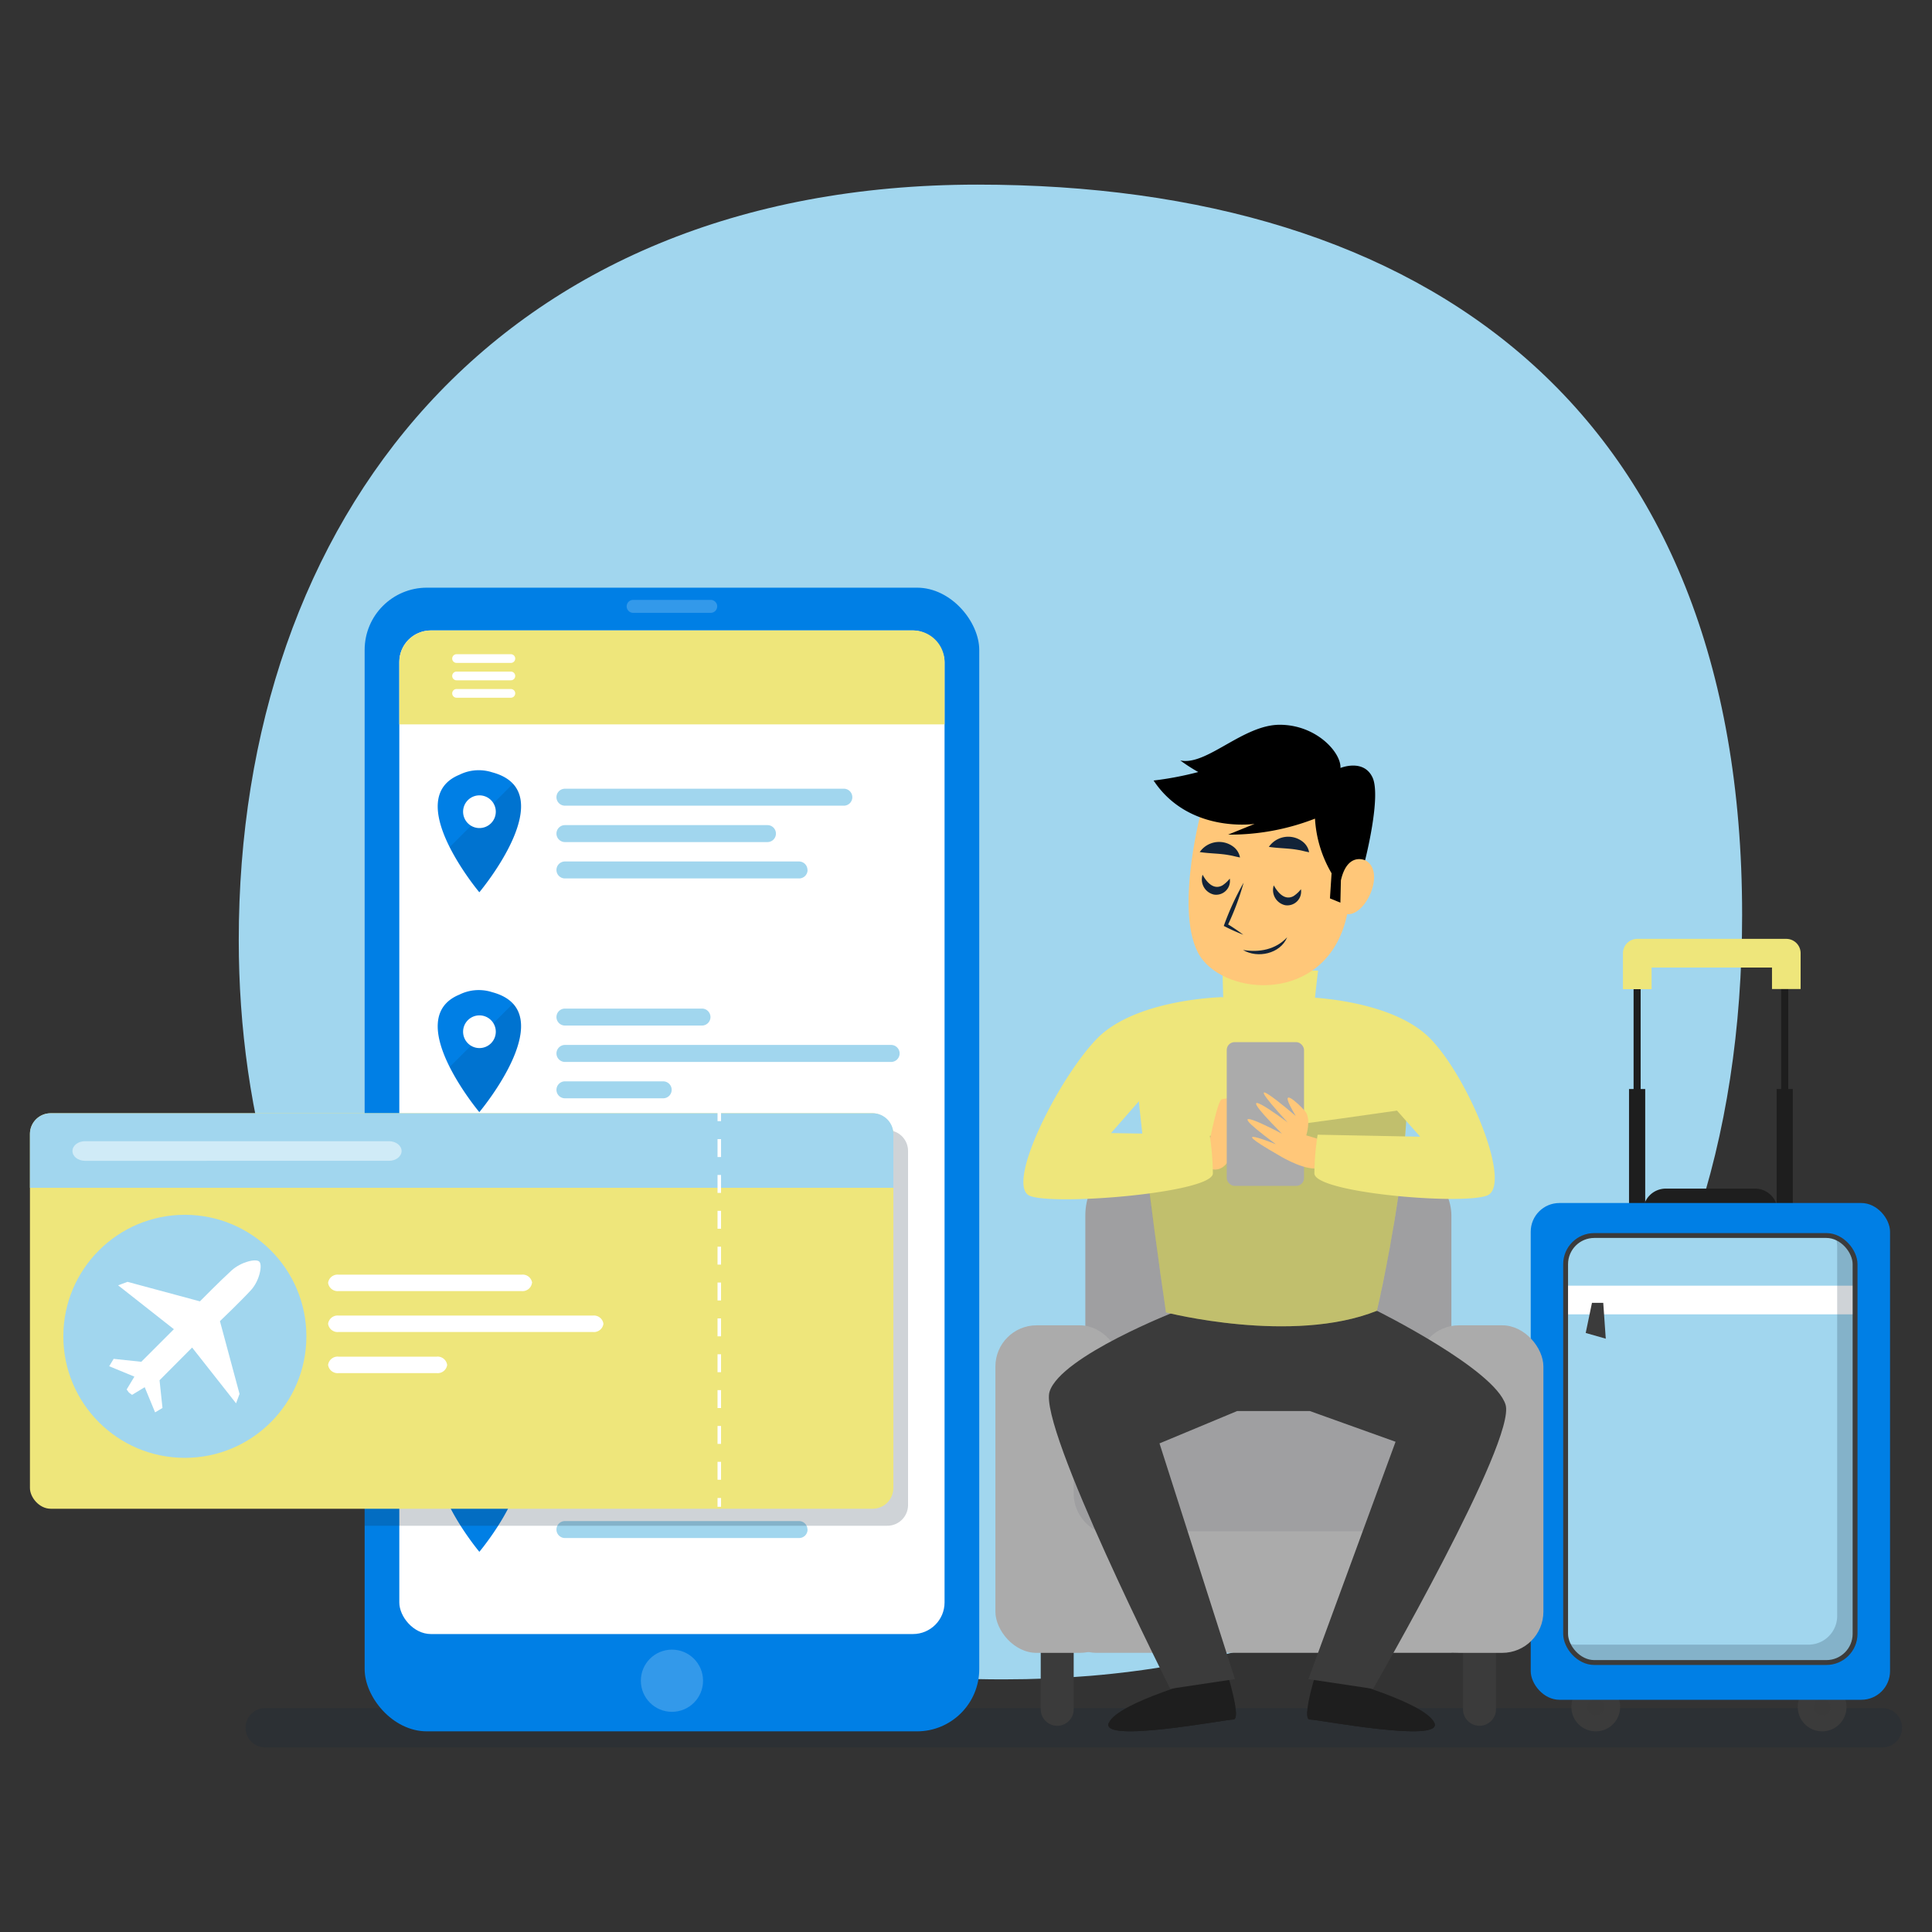 <svg xmlns="http://www.w3.org/2000/svg" viewBox="0 0 500 500">
  <rect x="0" y="0" width="500" height="500" fill="#333333" stroke="none"/>
  <defs>
    <style>
      .cls-1 {
        fill: #a1d6ee;
      }

      .cls-19, .cls-2 {
        fill: #122338;
      }

      .cls-2, .cls-5 {
        opacity: 0.2;
      }

      .cls-3, .cls-8 {
        fill: #007fe5;
      }

      .cls-12, .cls-4, .cls-5 {
        fill: #fff;
      }

      .cls-6 {
        fill: #000512;
      }

      .cls-6, .cls-8 {
        opacity: 0.1;
      }

      .cls-7 {
        fill: #ffc779;
      }

      .cls-9 {
        fill: #eee67b;
      }

      .cls-10, .cls-11, .cls-16 {
        fill: none;
        stroke-miterlimit: 10;
      }

      .cls-10, .cls-11 {
        stroke: #fff;
        stroke-width: 0.91px;
      }

      .cls-11 {
        stroke-dasharray: 4.64 4.64;
      }

      .cls-12 {
        opacity: 0.5;
      }

      .cls-13, .cls-14 {
        fill: #3b3b3b;
      }

      .cls-14 {
        opacity: 0.3;
      }

      .cls-15 {
        fill: #1e1e1e;
      }

      .cls-16 {
        stroke: #3b3b3b;
        stroke-width: 1.26px;
      }

      .cls-17 {
        fill: #9f9fa1;
      }

      .cls-18 {
        fill: #ababab;
      }
    </style>
  </defs>
  <g id="Plant">
    <g>
      <path class="cls-1" d="M253,47.78c115.61,0,197.86,57.82,197.86,189,0,117.82-66.67,197.84-191.18,197.84-149,0-197.89-102.28-197.89-191.19C61.74,134.48,128.44,47.78,253,47.78Z"/>
      <path class="cls-2" d="M492.25,447.14a5.08,5.08,0,0,1-5.09,5.08H68.64a5.08,5.08,0,0,1-5.09-5.08h0a5.09,5.09,0,0,1,5.09-5.09H487.16a5.09,5.09,0,0,1,5.09,5.09Z"/>
      <rect class="cls-3" x="94.37" y="152.09" width="159.06" height="295.98" rx="16.11"/>
      <rect class="cls-4" x="103.34" y="163.16" width="141.11" height="259.73" rx="8.18"/>
      <circle class="cls-5" cx="173.9" cy="434.97" r="8.05"/>
      <path class="cls-5" d="M185.61,156.93a1.67,1.67,0,0,1-1.67,1.67H163.86a1.68,1.68,0,0,1-1.68-1.67h0a1.68,1.68,0,0,1,1.68-1.68h20.08a1.68,1.68,0,0,1,1.67,1.68Z"/>
      <path class="cls-3" d="M124.08,230.88c.37-.44,21.69-26.08,3.31-31a11.29,11.29,0,0,0-3.46-.55,11.13,11.13,0,0,0-5,1.16c-15.08,6.14,4.76,30,5.12,30.43h0Z"/>
      <path class="cls-6" d="M132.77,202.83,116.4,219.21a68.56,68.56,0,0,0,7.67,11.67h0C124.4,230.5,140.44,211.21,132.77,202.83Z"/>
      <path class="cls-4" d="M119.85,210.06a4.23,4.23,0,1,0,4.23-4.22A4.23,4.23,0,0,0,119.85,210.06Z"/>
      <path class="cls-1" d="M220.58,206.32a2.19,2.19,0,0,1-2.19,2.19H146.21a2.2,2.2,0,0,1-2.2-2.19h0a2.2,2.2,0,0,1,2.2-2.2h72.18a2.19,2.19,0,0,1,2.19,2.2Z"/>
      <path class="cls-1" d="M200.81,215.73a2.19,2.19,0,0,1-2.19,2.2H146.21a2.2,2.2,0,0,1-2.2-2.2h0a2.2,2.2,0,0,1,2.2-2.19h52.41a2.19,2.19,0,0,1,2.19,2.19Z"/>
      <path class="cls-1" d="M209,225.15a2.19,2.19,0,0,1-2.19,2.19H146.21a2.2,2.2,0,0,1-2.2-2.19h0a2.2,2.2,0,0,1,2.2-2.2h60.57a2.19,2.19,0,0,1,2.19,2.2Z"/>
      <path class="cls-3" d="M124.08,287.78c.37-.44,21.69-26.08,3.31-31a11.29,11.29,0,0,0-3.46-.55,11.13,11.13,0,0,0-5,1.16c-15.08,6.14,4.76,30,5.12,30.43h0Z"/>
      <path class="cls-6" d="M132.77,259.73,116.4,276.11a68.56,68.56,0,0,0,7.67,11.67h0C124.4,287.4,140.44,268.11,132.77,259.73Z"/>
      <path class="cls-4" d="M119.85,267a4.23,4.23,0,1,0,4.23-4.22A4.23,4.23,0,0,0,119.85,267Z"/>
      <path class="cls-1" d="M183.87,263.22a2.2,2.2,0,0,1-2.2,2.19H146.21a2.2,2.2,0,0,1-2.2-2.19h0a2.2,2.2,0,0,1,2.2-2.2h35.46a2.2,2.2,0,0,1,2.2,2.2Z"/>
      <path class="cls-1" d="M232.82,272.63a2.2,2.2,0,0,1-2.19,2.2H146.21a2.21,2.21,0,0,1-2.2-2.2h0a2.21,2.21,0,0,1,2.2-2.2h84.42a2.2,2.2,0,0,1,2.19,2.2Z"/>
      <path class="cls-1" d="M173.83,282.05a2.2,2.2,0,0,1-2.2,2.19H146.21a2.2,2.2,0,0,1-2.2-2.19h0a2.2,2.2,0,0,1,2.2-2.2h25.42a2.2,2.2,0,0,1,2.2,2.2Z"/>
      <g>
        <g>
          <path class="cls-7" d="M124.08,344.68c.37-.45,21.69-26.08,3.31-31a11.29,11.29,0,0,0-3.46-.55,11.13,11.13,0,0,0-5,1.16c-15.08,6.14,4.76,30,5.12,30.43h0Z"/>
          <path class="cls-6" d="M132.77,316.63,116.4,333a68.56,68.56,0,0,0,7.67,11.67h0C124.4,344.29,140.44,325,132.77,316.63Z"/>
          <path class="cls-4" d="M119.85,323.86a4.23,4.23,0,1,0,4.23-4.22A4.23,4.23,0,0,0,119.85,323.86Z"/>
        </g>
        <path class="cls-7" d="M220.58,320.12a2.19,2.19,0,0,1-2.19,2.19H146.21a2.2,2.2,0,0,1-2.2-2.19h0a2.2,2.2,0,0,1,2.2-2.2h72.18a2.19,2.19,0,0,1,2.19,2.2Z"/>
        <path class="cls-7" d="M200.81,329.53a2.2,2.2,0,0,1-2.19,2.2H146.21a2.21,2.21,0,0,1-2.2-2.2h0a2.21,2.21,0,0,1,2.2-2.2h52.41a2.2,2.2,0,0,1,2.19,2.2Z"/>
        <path class="cls-7" d="M209,338.94a2.19,2.19,0,0,1-2.19,2.2H146.21a2.2,2.2,0,0,1-2.2-2.2h0a2.2,2.2,0,0,1,2.2-2.19h60.57a2.19,2.19,0,0,1,2.19,2.19Z"/>
      </g>
      <g>
        <path class="cls-3" d="M124.08,401.58c.37-.45,21.69-26.08,3.31-31a11.28,11.28,0,0,0-8.44.6c-15.08,6.15,4.76,30,5.12,30.44h0Z"/>
        <path class="cls-8" d="M132.77,373.53,116.4,389.91a68.56,68.56,0,0,0,7.67,11.67h0C124.4,401.19,140.44,381.91,132.77,373.53Z"/>
        <path class="cls-3" d="M119.85,380.76a4.23,4.23,0,1,0,4.23-4.22A4.22,4.22,0,0,0,119.85,380.76Z"/>
      </g>
      <path class="cls-7" d="M220.58,377a2.19,2.19,0,0,1-2.19,2.2H146.21A2.2,2.2,0,0,1,144,377h0a2.2,2.2,0,0,1,2.2-2.19h72.18a2.19,2.19,0,0,1,2.19,2.19Z"/>
      <path class="cls-7" d="M200.81,386.43a2.2,2.2,0,0,1-2.19,2.2H146.21a2.21,2.21,0,0,1-2.2-2.2h0a2.21,2.21,0,0,1,2.2-2.2h52.41a2.2,2.2,0,0,1,2.19,2.2Z"/>
      <path class="cls-1" d="M209,395.84a2.19,2.19,0,0,1-2.19,2.2H146.21a2.2,2.2,0,0,1-2.2-2.2h0a2.2,2.2,0,0,1,2.2-2.19h60.57a2.19,2.19,0,0,1,2.19,2.19Z"/>
      <path class="cls-9" d="M244.45,187.47V171.34a8.18,8.18,0,0,0-8.18-8.18H111.52a8.18,8.18,0,0,0-8.18,8.18v16.13Z"/>
      <path class="cls-4" d="M133.34,170.44a1.12,1.12,0,0,1-1.12,1.12H118.15a1.12,1.12,0,0,1-1.12-1.12h0a1.13,1.13,0,0,1,1.12-1.13h14.07a1.13,1.13,0,0,1,1.12,1.13Z"/>
      <path class="cls-4" d="M133.34,174.94a1.12,1.12,0,0,1-1.12,1.12H118.15a1.12,1.12,0,0,1-1.12-1.12h0a1.13,1.13,0,0,1,1.12-1.13h14.07a1.13,1.13,0,0,1,1.12,1.13Z"/>
      <path class="cls-4" d="M133.34,179.44a1.13,1.13,0,0,1-1.12,1.13H118.15a1.13,1.13,0,0,1-1.12-1.13h0a1.12,1.12,0,0,1,1.12-1.12h14.07a1.12,1.12,0,0,1,1.12,1.12Z"/>
      <path class="cls-2" d="M229.61,292.5H94.37V394.86H229.61A5.36,5.36,0,0,0,235,389.5V297.86A5.36,5.36,0,0,0,229.61,292.5Z"/>
      <rect class="cls-9" x="7.75" y="288.11" width="223.45" height="102.35" rx="5.36"/>
      <path class="cls-1" d="M231.2,307.4V293.47a5.36,5.36,0,0,0-5.36-5.36H13.11a5.36,5.36,0,0,0-5.36,5.36V307.4Z"/>
      <g>
        <line class="cls-10" x1="186.15" y1="287.87" x2="186.15" y2="290.15"/>
        <line class="cls-11" x1="186.15" y1="294.8" x2="186.15" y2="385.35"/>
        <line class="cls-10" x1="186.15" y1="387.68" x2="186.15" y2="389.96"/>
      </g>
      <circle class="cls-1" cx="47.84" cy="345.84" r="31.45"/>
      <path class="cls-4" d="M49.72,348.74l11.37,14.44.9-2.43-5.07-18.84s5.5-5.25,8.06-8.06c2.2-2.42,3-6.5,2.12-7.35s-4.76.1-7.17,2.29c-2.82,2.56-8.19,8-8.19,8L33,331.74l-2.43.9L45,344l-8.43,8.43-7.16-.76-1.15,1.91,6.52,2.69-2,3.32.53.74,0,0,.07.05.06.07,0,0,.74.54L37.45,359l2.69,6.52,1.91-1.15-.76-7.16Z"/>
      <path class="cls-4" d="M137.68,332a2.47,2.47,0,0,1-2.72,2.13H87.63A2.48,2.48,0,0,1,84.91,332h0a2.48,2.48,0,0,1,2.72-2.12H135a2.47,2.47,0,0,1,2.72,2.12Z"/>
      <path class="cls-4" d="M156.17,342.6a2.48,2.48,0,0,1-2.72,2.12H87.63a2.48,2.48,0,0,1-2.72-2.12h0a2.48,2.48,0,0,1,2.72-2.13h65.82a2.48,2.48,0,0,1,2.72,2.13Z"/>
      <path class="cls-12" d="M103.93,297.88c0,1.41-1.46,2.54-3.25,2.54H22c-1.8,0-3.25-1.13-3.25-2.54h0c0-1.4,1.45-2.54,3.25-2.54h78.68c1.79,0,3.25,1.14,3.25,2.54Z"/>
      <path class="cls-4" d="M115.73,353.23a2.48,2.48,0,0,1-2.72,2.13H87.63a2.48,2.48,0,0,1-2.72-2.13h0a2.49,2.49,0,0,1,2.72-2.13H113a2.49,2.49,0,0,1,2.72,2.13Z"/>
      <g>
        <path class="cls-13" d="M465.26,441.76a6.31,6.31,0,1,0,6.31-6.31A6.3,6.3,0,0,0,465.26,441.76Z"/>
        <path class="cls-14" d="M469.34,441.76a2.23,2.23,0,1,0,2.23-2.23A2.22,2.22,0,0,0,469.34,441.76Z"/>
      </g>
      <g>
        <path class="cls-13" d="M406.67,441.76a6.31,6.31,0,1,0,6.3-6.31A6.3,6.3,0,0,0,406.67,441.76Z"/>
        <path class="cls-14" d="M410.75,441.76a2.23,2.23,0,1,0,2.22-2.23A2.21,2.21,0,0,0,410.75,441.76Z"/>
      </g>
      <rect class="cls-15" x="421.59" y="281.84" width="4.19" height="33.52"/>
      <rect class="cls-15" x="422.77" y="251.8" width="1.83" height="33.52"/>
      <rect class="cls-15" x="459.79" y="281.84" width="4.19" height="33.52"/>
      <rect class="cls-15" x="460.97" y="251.8" width="1.83" height="33.52"/>
      <path class="cls-15" d="M454.18,319.35a5.87,5.87,0,0,0,5.87-5.87h0a5.86,5.86,0,0,0-5.87-5.87H431.11a5.87,5.87,0,0,0-5.87,5.87h0a5.87,5.87,0,0,0,5.87,5.87Z"/>
      <rect class="cls-3" x="396.15" y="311.34" width="92.99" height="128.56" rx="7.42"/>
      <path class="cls-9" d="M427.43,256V250.4h31.16v5.19c0,.13,0,.25,0,.37H466c0-.12,0-.24,0-.37v-8.9a3.71,3.71,0,0,0-3.71-3.71H423.73a3.71,3.71,0,0,0-3.71,3.71V256Z"/>
      <rect class="cls-1" x="405.18" y="319.75" width="74.91" height="110.51" rx="7.42"/>
      <rect class="cls-4" x="405.55" y="332.73" width="74.54" height="7.42"/>
      <path class="cls-2" d="M475.06,320.15a7.52,7.52,0,0,1,.4,2.38v95.68a7.42,7.42,0,0,1-7.42,7.42H408a7.52,7.52,0,0,1-2.38-.4,7.42,7.42,0,0,0,7,5h60.08a7.41,7.41,0,0,0,7.41-7.41V327.17A7.4,7.4,0,0,0,475.06,320.15Z"/>
      <polygon class="cls-13" points="410.38 344.97 412 337.18 414.92 337.18 415.57 346.45 410.38 344.97"/>
      <rect class="cls-16" x="405.18" y="319.75" width="74.91" height="110.51" rx="7.42"/>
      <g>
        <path class="cls-15" d="M317.92,434.13S321.27,445,319.18,445s-34.73,6.27-32.22.84,25.94-11.72,25.94-11.72Z"/>
        <path class="cls-15" d="M286.94,445.93c-2.13,5.28,30.16-.92,32.24-.92.59,0,.74-.89.66-2.13C313.7,443.75,294.06,447.14,286.94,445.93Z"/>
      </g>
      <g>
        <path class="cls-15" d="M340.23,434.13S336.88,445,339,445s34.73,6.27,32.22.84-25.94-11.72-25.94-11.72Z"/>
        <path class="cls-15" d="M371.22,445.93c2.12,5.28-30.16-.92-32.25-.92-.59,0-.73-.89-.66-2.13C344.45,443.75,364.09,447.14,371.22,445.93Z"/>
      </g>
      <path class="cls-13" d="M277.87,442.37a4.26,4.26,0,0,1-4.26,4.26h0a4.26,4.26,0,0,1-4.27-4.26V425.62a4.27,4.27,0,0,1,4.27-4.27h0a4.27,4.27,0,0,1,4.26,4.27Z"/>
      <path class="cls-13" d="M387.16,442.37a4.26,4.26,0,0,1-4.26,4.26h0a4.26,4.26,0,0,1-4.27-4.26V425.62a4.27,4.27,0,0,1,4.27-4.27h0a4.27,4.27,0,0,1,4.26,4.27Z"/>
      <rect class="cls-17" x="280.88" y="298.13" width="94.74" height="85.98" rx="16.43"/>
      <rect class="cls-18" x="366.91" y="342.99" width="32.52" height="84.77" rx="10.66"/>
      <rect class="cls-18" x="257.61" y="342.99" width="32.52" height="84.77" rx="10.66"/>
      <path class="cls-17" d="M374.9,386.28a10.87,10.87,0,0,1-10.66,11.08h-75.7a10.88,10.88,0,0,1-10.67-11.08V375.74a10.88,10.88,0,0,1,10.67-11.08h75.7a10.87,10.87,0,0,1,10.66,11.08Z"/>
      <rect class="cls-18" x="273.08" y="396.3" width="113.02" height="31.45" rx="10.66"/>
      <path class="cls-13" d="M389.63,363.5c-2.93-9.21-33.29-24.27-33.29-24.27l-20.76-1.14-.35-.53-4.72.25-4.71-.25-.47.54-20.64,1.13s-30.13,11.71-33.06,20.92,31.23,76.91,31.23,76.91l16.74-2.51-19.52-61,20.09-8.37H339l22.17,7.95-22.56,61.43,16.74,2.51S392.56,372.7,389.63,363.5Z"/>
      <path class="cls-9" d="M301.76,339.65s32.64,8.37,54.58-.42c0,0,16.55-70.71,1.49-77s-62.35-6.28-64,3.35S301.76,339.65,301.76,339.65Z"/>
      <path class="cls-2" d="M295.91,296.06c2.41,20.58,5.85,43.59,5.85,43.59s32.64,8.37,54.58-.42c0,0,6.92-29.57,7.73-52.17Q330.06,292,295.91,296.06Z"/>
      <path class="cls-7" d="M313.16,294.77s1.94-9.83,3-10.25,8.53-.94,8.53-.94l-.74,9.1-5.23,6.17s-1.56,4.81-5.44,3.66S313.16,294.77,313.16,294.77Z"/>
      <rect class="cls-18" x="317.48" y="269.7" width="20" height="37.21" rx="2.03"/>
      <path class="cls-7" d="M340.88,294.67l-2.82-.84s1.37-4.3-.32-6.28-7.63-7.42-2.4,1.26c0,0-17.16-14.75-2.1,1.67,0,0-17.36-13.07-1.46,2.93,0,0-19-10.14-1.57,2.72,0,0-14.23-5.75.52,2.72,0,0,5.65,3.56,9.52,3.56Z"/>
      <path class="cls-9" d="M337.65,258.06s22.6.41,32.64,10.87,21.22,38,14.52,40.49-44.65-.74-44.65-5.76a69.74,69.74,0,0,1,.84-10l26.55.52-12.74-14.33Z"/>
      <path class="cls-9" d="M316.4,258.06s-22.59.41-32.63,10.87S259.92,307,266.61,309.52s47.28-.84,47.28-5.86a70.55,70.55,0,0,0-.83-10l-25.53-.42,11.72-13.39Z"/>
      <path class="cls-9" d="M313.79,262.71l2.81-3.45-.2-7.06s24.89-1.41,24.74-.94-1,8.63-1,8.63Z"/>
      <path class="cls-7" d="M310.66,210.83s-7.31,28,.69,37.71,32.67,10.42,37.31-12c4.3-20.82-6.4-31.61-6.4-31.61"/>
      <path class="cls-7" d="M346,224.93s4.18-3.91,7.29-2.32c5.57,2.85,0,15-5,13.92S346,224.93,346,224.93Z"/>
      <path d="M355.19,201.17c-2.33-4.88-8.28-2.42-8.28-2.42.22-3.93-6.16-11.16-15.7-11.18s-19,10.72-25.75,9.23a44.7,44.7,0,0,0,4.65,3A84.12,84.12,0,0,1,298.55,202c9.14,13.79,26.15,11.22,26.15,11.22L317.84,216a60.51,60.51,0,0,0,22.48-4.14A31.39,31.39,0,0,0,344.61,226l-.42,6.5,2.7,1.11.13-5.76c1.68-7.4,6.26-5.21,6.26-5.21S357.53,206.06,355.19,201.17Z"/>
      <path class="cls-19" d="M311.23,226.38c1.09,2,2.88,4,5.13,2.76a8,8,0,0,0,1.9-1.76,3.57,3.57,0,0,1-4.11,4.13,4,4,0,0,1-2.92-5.13Z"/>
      <path class="cls-19" d="M329.65,229.14c1.1,1.94,2.88,4,5.13,2.76a8,8,0,0,0,1.9-1.77,3.57,3.57,0,0,1-4.1,4.13,4,4,0,0,1-2.93-5.12Z"/>
      <path class="cls-19" d="M310.49,220.51a6.11,6.11,0,0,1,8.71-1.37,4.48,4.48,0,0,1,1.71,2.77c-1.15-.21-2-.48-2.79-.59-2.57-.48-5-.4-7.63-.81Z"/>
      <path class="cls-19" d="M328.38,219.17a6.1,6.1,0,0,1,8.71-1.38,4.48,4.48,0,0,1,1.71,2.77c-1.14-.2-2-.48-2.79-.59-2.57-.48-5-.4-7.63-.8Z"/>
      <path class="cls-19" d="M321.85,228.44a69.48,69.48,0,0,1-4.17,11.14l-.2-.56a50.93,50.93,0,0,1,4.28,2.89,53.34,53.34,0,0,1-5.05-2.28,70.74,70.74,0,0,1,5.14-11.19Z"/>
      <path class="cls-19" d="M321.69,245.85c4.22.71,8.47-.1,11.42-3.28-1.74,4.27-7.67,5.54-11.42,3.28Z"/>
    </g>
  </g>
</svg>

